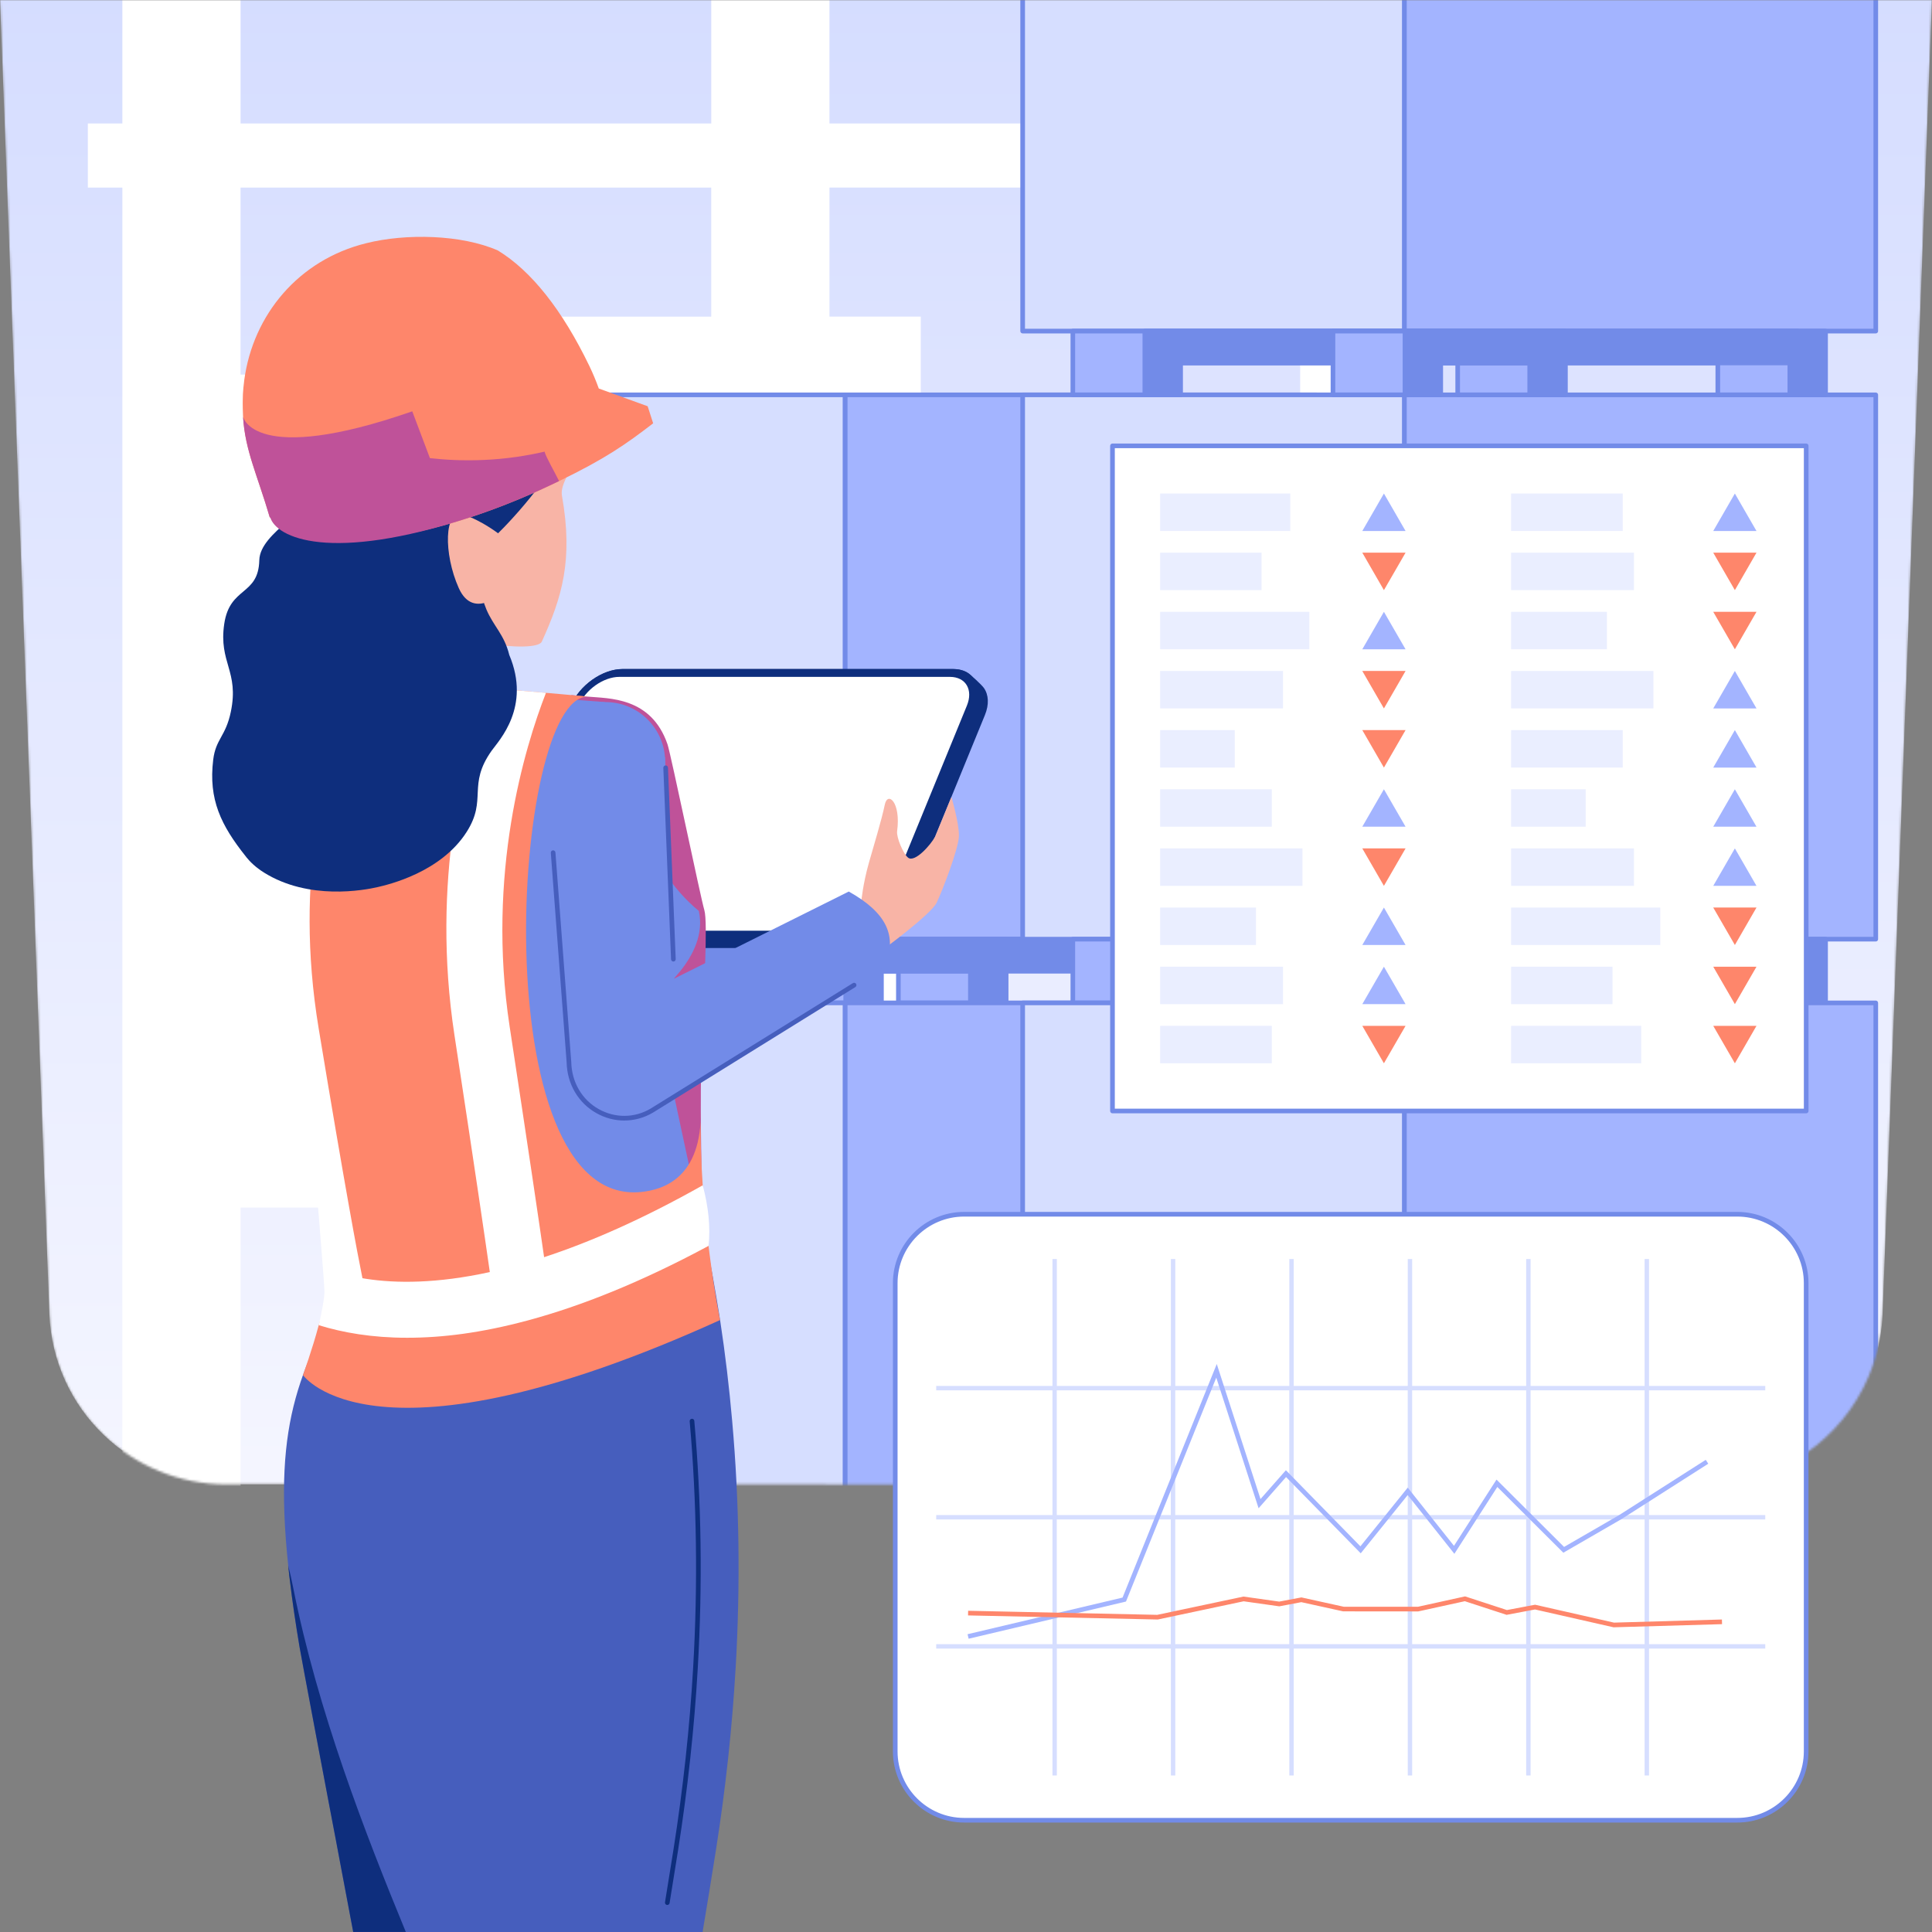 <svg xmlns="http://www.w3.org/2000/svg" fill="none" viewBox="0 0 830 830" height="830" width="830">
<rect x="0" y="0" width="830" height="830" fill="#808080" stroke="none"/>
<mask height="638" width="831" y="0" x="-1" maskUnits="userSpaceOnUse" style="mask-type:luminance" id="mask0_1627_4549">
<path fill="white" d="M0 0C1.2 32.08 13.77 366.46 15.01 399.26C14.94 397.36 18.14 482.47 21.21 564.43C22.75 605.36 56.4 637.69 97.28 637.69C782.27 637.24 740.52 640.67 761.66 631.99C788.44 620.96 807.62 595.09 808.77 564.43L829.99 0H-0.01H0Z"></path>
</mask>
<g mask="url(#mask0_1627_4549)">
<path fill="url(#paint0_linear_1627_4549)" d="M0 0C1.2 32.08 13.77 366.46 15.01 399.26C14.94 397.36 18.14 482.47 21.21 564.43C22.75 605.36 56.4 637.69 97.28 637.69C782.27 637.24 740.52 640.67 761.66 631.99C788.44 620.96 807.62 595.09 808.77 564.43L829.99 0H-0.01H0Z"></path>
<path fill="white" d="M37.74 53.03V80.59H52.57V661.08H103.35V518.78H305.56V661.08H356.34V518.78H395.57V136.02H356.34V80.58H558.55V661.07H609.33V-36.34H558.55V53.04H367.69H356.34V-36.34H325.98H305.56V53.04H103.35V-36.34H72.99H52.57V53.04H37.74V53.03ZM103.34 160.92V80.59H305.55V136.03H187.92V160.92H103.35H103.34Z"></path>
<path fill="#A3B4FF" d="M363.02 403.471H565.57V169.631L363.02 169.631V403.471Z"></path>
<path fill="#728BE8" d="M565.57 404.471H363.02C362.47 404.471 362.02 404.021 362.02 403.471V169.631C362.02 169.081 362.47 168.631 363.02 168.631H565.57C566.12 168.631 566.57 169.081 566.57 169.631V403.471C566.57 404.021 566.12 404.471 565.57 404.471ZM364.02 402.471H564.57V170.631H364.02V402.471Z"></path>
<path fill="#D6DEFF" d="M199.07 403.471H363.02L363.02 169.631L199.07 169.631L199.07 403.471Z"></path>
<path fill="#728BE8" d="M363.02 404.471H199.06C198.51 404.471 198.06 404.021 198.06 403.471V169.631C198.06 169.081 198.51 168.631 199.06 168.631H363.02C363.57 168.631 364.02 169.081 364.02 169.631V403.471C364.02 404.021 363.57 404.471 363.02 404.471ZM200.06 402.471H362.02V170.631H200.06V402.471Z"></path>
<path fill="#A3B4FF" d="M420.36 403.471V430.851H385.96V417.161H255.03V430.851H220.62V403.471H420.36Z"></path>
<path fill="#728BE8" d="M420.36 431.851H385.96C385.41 431.851 384.96 431.401 384.96 430.851V418.161H256.03V430.851C256.03 431.401 255.58 431.851 255.03 431.851H220.63C220.08 431.851 219.63 431.401 219.63 430.851V403.471C219.63 402.921 220.08 402.471 220.63 402.471H420.37C420.92 402.471 421.37 402.921 421.37 403.471V430.851C421.37 431.401 420.92 431.851 420.37 431.851H420.36ZM386.96 429.851H419.36V404.471H221.62V429.851H254.02V417.161C254.02 416.611 254.47 416.161 255.02 416.161H385.95C386.5 416.161 386.95 416.611 386.95 417.161V429.851H386.96Z"></path>
<path fill="#728BE8" d="M432.25 403.471V430.851H416.9V417.161H266.92V430.851H251.57V403.471H432.25Z"></path>
<path fill="#728BE8" d="M432.25 431.851H416.9C416.35 431.851 415.9 431.401 415.9 430.851V418.161H267.91V430.851C267.91 431.401 267.46 431.851 266.91 431.851H251.56C251.01 431.851 250.56 431.401 250.56 430.851V403.471C250.56 402.921 251.01 402.471 251.56 402.471H432.24C432.79 402.471 433.24 402.921 433.24 403.471V430.851C433.24 431.401 432.79 431.851 432.24 431.851H432.25ZM417.9 429.851H431.25V404.471H252.57V429.851H265.92V417.161C265.92 416.611 266.37 416.161 266.92 416.161H416.91C417.46 416.161 417.91 416.611 417.91 417.161V429.851H417.9Z"></path>
<path fill="#A3B4FF" d="M532.12 403.471V430.851H497.72V417.161H366.78V430.851H332.38V403.471H532.12Z"></path>
<path fill="#728BE8" d="M532.12 431.851H497.72C497.17 431.851 496.72 431.401 496.72 430.851V418.161H367.79V430.851C367.79 431.401 367.34 431.851 366.79 431.851H332.39C331.84 431.851 331.39 431.401 331.39 430.851V403.471C331.39 402.921 331.84 402.471 332.39 402.471H532.13C532.68 402.471 533.13 402.921 533.13 403.471V430.851C533.13 431.401 532.68 431.851 532.13 431.851H532.12ZM498.71 429.851H531.11V404.471H333.37V429.851H365.77V417.161C365.77 416.611 366.22 416.161 366.77 416.161H497.7C498.25 416.161 498.7 416.611 498.7 417.161V429.851H498.71Z"></path>
<path fill="#728BE8" d="M544.01 403.471V430.851H528.66V417.161H378.67V430.851H363.33V403.471H544.01Z"></path>
<path fill="#728BE8" d="M544.01 431.851H528.66C528.11 431.851 527.66 431.401 527.66 430.851V418.161H379.67V430.851C379.67 431.401 379.22 431.851 378.67 431.851H363.32C362.77 431.851 362.32 431.401 362.32 430.851V403.471C362.32 402.921 362.77 402.471 363.32 402.471H544C544.55 402.471 545 402.921 545 403.471V430.851C545 431.401 544.55 431.851 544 431.851H544.01ZM529.66 429.851H543.01V404.471H364.33V429.851H377.68V417.161C377.68 416.611 378.13 416.161 378.68 416.161H528.67C529.22 416.161 529.67 416.611 529.67 417.161V429.851H529.66Z"></path>
<path fill="#A3B4FF" d="M363.02 664.691H565.57V430.851H363.02V664.691Z"></path>
<path fill="#728BE8" d="M565.57 665.692H363.02C362.47 665.692 362.02 665.242 362.02 664.692V430.852C362.02 430.302 362.47 429.852 363.02 429.852H565.57C566.12 429.852 566.57 430.302 566.57 430.852V664.692C566.57 665.242 566.12 665.692 565.57 665.692ZM364.02 663.692H564.57V431.852H364.02V663.692Z"></path>
<path fill="#D6DEFF" d="M199.07 664.691H363.02L363.02 430.851H199.07L199.07 664.691Z"></path>
<path fill="#728BE8" d="M363.02 665.692H199.06C198.51 665.692 198.06 665.242 198.06 664.692V430.852C198.06 430.302 198.51 429.852 199.06 429.852H363.02C363.57 429.852 364.02 430.302 364.02 430.852V664.692C364.02 665.242 363.57 665.692 363.02 665.692ZM200.06 663.692H362.02V431.852H200.06V663.692Z"></path>
<path fill="#A3B4FF" d="M603.29 403.471H805.84V169.631L603.29 169.631V403.471Z"></path>
<path fill="#728BE8" d="M805.84 404.471H603.29C602.74 404.471 602.29 404.021 602.29 403.471V169.631C602.29 169.081 602.74 168.631 603.29 168.631H805.84C806.39 168.631 806.84 169.081 806.84 169.631V403.471C806.84 404.021 806.39 404.471 805.84 404.471ZM604.3 402.471H804.85V170.631H604.3V402.471Z"></path>
<path fill="#D6DEFF" d="M439.35 403.471H603.3V169.631L439.35 169.631V403.471Z"></path>
<path fill="#728BE8" d="M603.3 404.471H439.34C438.79 404.471 438.34 404.021 438.34 403.471V169.631C438.34 169.081 438.79 168.631 439.34 168.631H603.3C603.85 168.631 604.3 169.081 604.3 169.631V403.471C604.3 404.021 603.85 404.471 603.3 404.471ZM440.34 402.471H602.3V170.631H440.34V402.471Z"></path>
<path fill="#A3B4FF" d="M660.64 403.471V430.851H626.23V417.161H495.3V430.851H460.9V403.471H660.64Z"></path>
<path fill="#728BE8" d="M660.64 431.851H626.24C625.69 431.851 625.24 431.401 625.24 430.851V418.161H496.31V430.851C496.31 431.401 495.86 431.851 495.31 431.851H460.91C460.36 431.851 459.91 431.401 459.91 430.851V403.471C459.91 402.921 460.36 402.471 460.91 402.471H660.65C661.2 402.471 661.65 402.921 661.65 403.471V430.851C661.65 431.401 661.2 431.851 660.65 431.851H660.64ZM627.23 429.851H659.63V404.471H461.89V429.851H494.29V417.161C494.29 416.611 494.74 416.161 495.29 416.161H626.22C626.77 416.161 627.22 416.611 627.22 417.161V429.851H627.23Z"></path>
<path fill="#728BE8" d="M672.53 403.471V430.851H657.18V417.161H507.19V430.851H491.85V403.471H672.53Z"></path>
<path fill="#728BE8" d="M672.53 431.851H657.18C656.63 431.851 656.18 431.401 656.18 430.851V418.161H508.19V430.851C508.19 431.401 507.74 431.851 507.19 431.851H491.84C491.29 431.851 490.84 431.401 490.84 430.851V403.471C490.84 402.921 491.29 402.471 491.84 402.471H672.52C673.07 402.471 673.52 402.921 673.52 403.471V430.851C673.52 431.401 673.07 431.851 672.52 431.851H672.53ZM658.18 429.851H671.53V404.471H492.85V429.851H506.2V417.161C506.2 416.611 506.65 416.161 507.2 416.161H657.19C657.74 416.161 658.19 416.611 658.19 417.161V429.851H658.18Z"></path>
<path fill="#A3B4FF" d="M772.39 403.471V430.851H737.99V417.161H607.06V430.851H572.66V403.471H772.39Z"></path>
<path fill="#728BE8" d="M772.39 431.851H737.99C737.44 431.851 736.99 431.401 736.99 430.851V418.161H608.06V430.851C608.06 431.401 607.61 431.851 607.06 431.851H572.66C572.11 431.851 571.66 431.401 571.66 430.851V403.471C571.66 402.921 572.11 402.471 572.66 402.471H772.4C772.95 402.471 773.4 402.921 773.4 403.471V430.851C773.4 431.401 772.95 431.851 772.4 431.851H772.39ZM738.99 429.851H771.39V404.471H573.65V429.851H606.05V417.161C606.05 416.611 606.5 416.161 607.05 416.161H737.98C738.53 416.161 738.98 416.611 738.98 417.161V429.851H738.99Z"></path>
<path fill="#728BE8" d="M784.28 403.471V430.851H768.94V417.161H618.95V430.851H603.6V403.471H784.28Z"></path>
<path fill="#728BE8" d="M784.28 431.851H768.93C768.38 431.851 767.93 431.401 767.93 430.851V418.161H619.94V430.851C619.94 431.401 619.49 431.851 618.94 431.851H603.59C603.04 431.851 602.59 431.401 602.59 430.851V403.471C602.59 402.921 603.04 402.471 603.59 402.471H784.27C784.82 402.471 785.27 402.921 785.27 403.471V430.851C785.27 431.401 784.82 431.851 784.27 431.851H784.28ZM769.94 429.851H783.29V404.471H604.61V429.851H617.96V417.161C617.96 416.611 618.41 416.161 618.96 416.161H768.95C769.5 416.161 769.95 416.611 769.95 417.161V429.851H769.94Z"></path>
<path fill="#A3B4FF" d="M603.29 142.24L805.84 142.24V-91.6L603.29 -91.6V142.24Z"></path>
<path fill="#728BE8" d="M805.84 143.24H603.29C602.74 143.24 602.29 142.79 602.29 142.24V-91.6C602.29 -92.15 602.74 -92.6 603.29 -92.6H805.84C806.39 -92.6 806.84 -92.15 806.84 -91.6V142.24C806.84 142.79 806.39 143.24 805.84 143.24ZM604.3 141.24H804.85V-90.6H604.3V141.24Z"></path>
<path fill="#D6DEFF" d="M439.35 142.24L603.3 142.24V-91.6L439.35 -91.6V142.24Z"></path>
<path fill="#728BE8" d="M603.3 143.24H439.34C438.79 143.24 438.34 142.79 438.34 142.24V-91.6C438.34 -92.15 438.79 -92.6 439.34 -92.6H603.3C603.85 -92.6 604.3 -92.15 604.3 -91.6V142.24C604.3 142.79 603.85 143.24 603.3 143.24ZM440.34 141.24H602.3V-90.6H440.34V141.24Z"></path>
<path fill="#A3B4FF" d="M660.64 142.24V169.62H626.23V155.93H495.3V169.62H460.9V142.24H660.64Z"></path>
<path fill="#728BE8" d="M660.64 170.62H626.24C625.69 170.62 625.24 170.17 625.24 169.62V156.93H496.31V169.62C496.31 170.17 495.86 170.62 495.31 170.62H460.91C460.36 170.62 459.91 170.17 459.91 169.62V142.24C459.91 141.69 460.36 141.24 460.91 141.24H660.65C661.2 141.24 661.65 141.69 661.65 142.24V169.62C661.65 170.17 661.2 170.62 660.65 170.62H660.64ZM627.23 168.62H659.63V143.24H461.89V168.62H494.29V155.93C494.29 155.38 494.74 154.93 495.29 154.93H626.22C626.77 154.93 627.22 155.38 627.22 155.93V168.62H627.23Z"></path>
<path fill="#728BE8" d="M672.53 142.24V169.62H657.18V155.93H507.19V169.62H491.85V142.24H672.53Z"></path>
<path fill="#728BE8" d="M672.53 170.62H657.18C656.63 170.62 656.18 170.17 656.18 169.62V156.93H508.19V169.62C508.19 170.17 507.74 170.62 507.19 170.62H491.84C491.29 170.62 490.84 170.17 490.84 169.62V142.24C490.84 141.69 491.29 141.24 491.84 141.24H672.52C673.07 141.24 673.52 141.69 673.52 142.24V169.62C673.52 170.17 673.07 170.62 672.52 170.62H672.53ZM658.18 168.62H671.53V143.24H492.85V168.62H506.2V155.93C506.2 155.38 506.65 154.93 507.2 154.93H657.19C657.74 154.93 658.19 155.38 658.19 155.93V168.62H658.18Z"></path>
<path fill="#A3B4FF" d="M772.39 142.24V169.62H737.99V155.93H607.06V169.62H572.66V142.24H772.39Z"></path>
<path fill="#728BE8" d="M772.39 170.62H737.99C737.44 170.62 736.99 170.17 736.99 169.62V156.93H608.06V169.62C608.06 170.17 607.61 170.62 607.06 170.62H572.66C572.11 170.62 571.66 170.17 571.66 169.62V142.24C571.66 141.69 572.11 141.24 572.66 141.24H772.4C772.95 141.24 773.4 141.69 773.4 142.24V169.62C773.4 170.17 772.95 170.62 772.4 170.62H772.39ZM738.99 168.62H771.39V143.24H573.65V168.62H606.05V155.93C606.05 155.38 606.5 154.93 607.05 154.93H737.98C738.53 154.93 738.98 155.38 738.98 155.93V168.62H738.99Z"></path>
<path fill="#728BE8" d="M784.28 142.24V169.62H768.94V155.93H618.95V169.62H603.6V142.24H784.28Z"></path>
<path fill="#728BE8" d="M784.28 170.62H768.93C768.38 170.62 767.93 170.17 767.93 169.62V156.93H619.94V169.62C619.94 170.17 619.49 170.62 618.94 170.62H603.59C603.04 170.62 602.59 170.17 602.59 169.62V142.24C602.59 141.69 603.04 141.24 603.59 141.24H784.27C784.82 141.24 785.27 141.69 785.27 142.24V169.62C785.27 170.17 784.82 170.62 784.27 170.62H784.28ZM769.94 168.62H783.29V143.24H604.61V168.62H617.96V155.93C617.96 155.38 618.41 154.93 618.96 154.93H768.95C769.5 154.93 769.95 155.38 769.95 155.93V168.62H769.94Z"></path>
<path fill="#A3B4FF" d="M603.29 664.689H805.84V430.849H603.29V664.689Z"></path>
<path fill="#728BE8" d="M805.84 665.69H603.29C602.74 665.69 602.29 665.24 602.29 664.69V430.85C602.29 430.3 602.74 429.85 603.29 429.85H805.84C806.39 429.85 806.84 430.3 806.84 430.85V664.69C806.84 665.24 806.39 665.69 805.84 665.69ZM604.3 663.69H804.85V431.85H604.3V663.69Z"></path>
<path fill="#D6DEFF" d="M439.35 664.689H603.3V430.849H439.35V664.689Z"></path>
<path fill="#728BE8" d="M603.3 665.69H439.34C438.79 665.69 438.34 665.24 438.34 664.69V430.85C438.34 430.3 438.79 429.85 439.34 429.85H603.3C603.85 429.85 604.3 430.3 604.3 430.85V664.69C604.3 665.24 603.85 665.69 603.3 665.69ZM440.34 663.69H602.3V431.85H440.34V663.69Z"></path>
</g>
<path fill="#465EBD" d="M316.02 716.691C314.52 742.711 311.67 768.721 307.6 794.621C305.74 806.451 303.78 818.441 301.84 830.001H151.75C150.42 823.081 149.09 816.011 147.78 808.961C147.32 806.591 146.89 804.221 146.44 801.871C146.29 801.091 146.15 800.321 146 799.531C145.4 796.401 144.81 793.271 144.24 790.171C143.8 787.861 143.35 785.561 142.92 783.261C142.77 782.501 142.63 781.751 142.49 780.991C142.05 778.711 141.63 776.451 141.2 774.221C140.92 772.741 140.66 771.271 140.37 769.821C140.11 768.351 139.82 766.911 139.55 765.471C138.87 761.901 138.21 758.391 137.57 755.011C137.18 752.991 136.81 750.991 136.45 749.041C136.21 747.751 135.97 746.491 135.73 745.251C131.84 724.591 129.08 709.871 128.72 707.691C126.99 697.391 125.6 687.961 124.58 679.291L124.32 677.131C124.29 676.921 124.28 676.711 124.25 676.511C124.1 675.211 123.96 673.921 123.83 672.631C117.11 609.001 129.44 586.601 152.65 545.571C152.71 545.531 152.76 545.431 152.79 545.351C149.77 555.681 159.7 560.171 179.28 560.291C179.67 560.291 180.07 560.291 180.5 560.301C187.66 560.291 196.05 559.721 205.53 558.651C221.3 556.891 240.07 553.761 261.16 549.591C274.77 546.901 289.36 543.791 304.7 540.311C304.82 540.911 304.94 541.491 305.05 542.081C305.45 544.211 305.84 546.401 306.24 548.571C306.75 551.411 307.25 554.231 307.71 557.021C308.07 559.101 308.42 561.201 308.75 563.321C308.97 564.571 309.18 565.841 309.36 567.101C311.6 581.771 313.29 596.171 314.55 610.501C317.68 645.741 318.08 681.201 316.03 716.681L316.02 716.691Z"></path>
<path fill="#0E2E7D" d="M125.99 682.221C125.33 678.811 124.59 675.631 123.83 672.621C123.82 672.581 123.82 672.551 123.8 672.521C123.94 673.821 124.08 675.171 124.24 676.491C124.27 676.701 124.28 676.911 124.31 677.111L124.57 679.271C125.6 687.941 126.98 697.371 128.71 707.671C129.07 709.841 131.83 724.571 135.72 745.231C135.96 746.481 136.2 747.741 136.44 749.021C136.8 750.971 137.17 752.971 137.56 754.991C138.2 758.371 138.86 761.871 139.54 765.451C139.8 766.891 140.09 768.331 140.36 769.801C140.65 771.251 140.91 772.721 141.19 774.201C141.62 776.431 142.03 778.691 142.48 780.971C142.62 781.731 142.76 782.481 142.91 783.241C143.34 785.541 143.78 787.841 144.23 790.151C144.8 793.251 145.39 796.381 145.99 799.511C146.14 800.301 146.28 801.071 146.43 801.851C146.89 804.201 147.32 806.571 147.77 808.941C149.1 815.991 150.44 823.051 151.74 829.981H174.34C156.86 787.551 136.49 735.011 125.98 682.201L125.99 682.221Z"></path>
<path fill="#0E2E7D" d="M286.68 818.39C286.63 818.39 286.57 818.39 286.52 818.38C285.97 818.29 285.61 817.78 285.69 817.23C286.99 809.31 288.22 801.65 289.35 794.46C293.48 768.17 296.31 741.98 297.77 716.63C299.85 680.73 299.35 645.06 296.29 610.6C296.24 610.05 296.65 609.56 297.2 609.51C297.76 609.46 298.24 609.87 298.28 610.42C301.35 644.97 301.85 680.75 299.76 716.74C298.3 742.16 295.46 768.41 291.32 794.77C290.19 801.96 288.96 809.63 287.66 817.55C287.58 818.04 287.16 818.39 286.67 818.39H286.68Z"></path>
<path fill="#0E2E7D" d="M415.68 289.02C414.02 288 411.92 287.42 409.45 287.42H267.43C258.76 287.42 248.82 294.47 245.27 303.14L210.73 387.49C207.97 394.23 209.89 399.98 214.96 402.21C216.56 405.32 219.86 407.28 224.41 407.28H366.42C375.09 407.28 385.03 400.23 388.58 391.56L423.12 307.21C425.01 302.59 424.71 298.44 422.7 295.57C421.78 294.25 417.07 289.88 415.67 289.02H415.68Z"></path>
<path fill="#0E2E7D" d="M384.19 387.49L418.73 303.15C422.28 294.48 418.12 287.43 409.45 287.43H267.44C258.77 287.43 248.83 294.48 245.28 303.15L210.74 387.49C207.19 396.16 211.35 403.21 220.02 403.21H362.03C370.7 403.21 380.64 396.16 384.19 387.49Z"></path>
<path fill="white" d="M415.38 303.149L380.84 387.489C378.04 394.319 370.24 399.849 363.41 399.849H221.4C214.57 399.849 211.3 394.309 214.1 387.489L248.64 303.149C251.44 296.319 259.24 290.789 266.07 290.789H408.08C414.91 290.789 418.18 296.329 415.38 303.149Z"></path>
<path fill="#F8B4A6" d="M370.06 386.98C370.06 386.98 370.69 379.86 373.28 370.67C375.3 363.5 378.65 352.66 380.12 345.66C381.35 339.8 387.1 344.62 385.41 357.09C385.05 359.74 388.05 366.83 390.13 368.47C392.97 370.7 399.8 363.06 401.74 359.41L408.73 342.4C408.73 342.4 412.09 353.69 411.96 359.15C411.83 364.61 404.83 382.7 402.39 387.8C399.95 392.9 378.42 408.63 378.42 408.63L370.06 386.98Z"></path>
<path fill="#BF5299" d="M301.44 505.789C301.44 505.789 300.62 471.859 301.44 449.709C302.26 427.559 304.21 396.439 302.59 390.989C300.96 385.539 288.19 323.859 286.75 319.699C279.67 299.259 261.43 300.109 252.43 299.269C251.83 299.209 245.56 298.619 245.56 298.619C233.56 308.269 202.92 388.039 202.92 388.039L213.97 494.009L257.32 526.909L301.45 505.789H301.44Z"></path>
<path fill="#728BE8" d="M280.94 428.14C280.94 427.97 280.89 428.31 280.94 428.14C280.94 428.14 304.69 411.22 300.22 391.35C276.86 372.06 267.38 337.84 259.77 301.6L228.68 299.26L194.21 308.71C171.05 320.39 145.08 338.68 135.94 345.33C130.72 348.3 126.49 353.14 124.47 359.3C123.6 361.88 123.21 364.52 123.21 367.11C123.21 374.26 126.33 381.07 131.59 385.83L173.73 431.4C186.23 444.92 189.55 464.55 182.18 481.43C173.32 501.74 161.4 528.52 152.96 545.35C146.81 569.71 211.43 561.57 304.67 540.31C300.85 523.66 280.7 429.77 280.92 428.13L280.94 428.14Z"></path>
<path fill="#728BE8" d="M244.42 456.359L268.09 456.689L290.9 450.449L285.67 325.289L260.13 327.219L235.06 332.339L244.42 456.359Z"></path>
<path fill="#728BE8" d="M274.735 348.27C286.356 340.208 289.242 324.252 281.18 312.63C273.118 301.009 257.161 298.124 245.54 306.186C233.918 314.248 231.033 330.204 239.095 341.826C247.157 353.447 263.114 356.332 274.735 348.27Z"></path>
<path fill="#FE866B" d="M275.41 512.089C207.14 518.929 219.85 299.269 252.42 299.269C227.99 296.859 166.92 292.219 166.92 292.219L126.3 379.619C126.3 379.619 143.04 548.169 143.05 554.759C143.05 557.209 138.52 563.259 136.92 569.319C134.22 579.549 130.16 590.729 130.16 590.729C130.16 590.729 160.32 634.729 309.34 567.109C309.34 567.109 300.03 521.129 301.08 477.169C301.44 505.779 285.29 511.099 275.41 512.089Z"></path>
<path fill="white" d="M301.9 509.209C275.95 523.849 253.32 533.689 233.75 540.089C231.61 525.179 227.31 495.909 218.95 441.049C208.92 375.249 225.39 321.149 234.55 297.639C226.74 296.969 218.06 296.249 209.6 295.559C199.26 324.149 185.15 378.559 195.23 444.659C204.16 503.229 208.47 532.729 210.43 546.489C187.66 551.479 170.17 551.359 157.41 549.409C156.83 549.319 156.27 549.219 155.71 549.129C153.49 538.239 148.24 510.359 136.92 441.949C131.45 408.899 132.37 380.569 135.68 358.009L125.08 380.319C125.08 380.319 139.37 548.249 139.39 554.839C139.39 557.889 138.21 563.809 136.94 569.309C147.21 572.489 159.77 574.709 174.9 574.709C190.03 574.709 206.71 572.629 226.47 567.339C226.71 567.289 226.93 567.219 227.16 567.149C249.45 561.119 275.09 551.009 304.4 535.239C305.27 527.239 304.35 518.389 301.9 509.209Z"></path>
<path fill="#728BE8" d="M263.38 433.51L364.64 383.01C380.83 392.09 385.6 402.07 380.19 415L279.95 477.17L268.09 456.69L263.38 433.52V433.51Z"></path>
<path fill="#728BE8" d="M290.509 464.387C294.742 452.024 288.151 438.571 275.788 434.339C263.426 430.106 249.973 436.697 245.74 449.059C241.508 461.422 248.098 474.875 260.461 479.107C272.823 483.34 286.276 476.749 290.509 464.387Z"></path>
<path fill="#465EBD" d="M268.2 481.391C264.12 481.391 260.04 480.351 256.29 478.251C248.44 473.871 243.63 465.691 243.43 456.381L236.63 366.381C236.59 365.831 237 365.351 237.55 365.311C238.09 365.261 238.58 365.681 238.62 366.231L245.42 456.281C245.61 464.931 250.04 472.481 257.26 476.501C264.27 480.411 272.56 480.341 279.44 476.301L366.4 422.361C366.87 422.071 367.49 422.211 367.78 422.681C368.07 423.151 367.93 423.771 367.46 424.061L280.48 478.011C276.65 480.261 272.43 481.381 268.2 481.381V481.391Z"></path>
<path fill="#465EBD" d="M289.29 413.08C288.76 413.08 288.31 412.66 288.29 412.12L284.97 329.87C284.95 329.32 285.38 328.85 285.93 328.83C286.51 328.78 286.95 329.24 286.97 329.79L290.29 412.04C290.31 412.59 289.88 413.06 289.33 413.08C289.32 413.08 289.3 413.08 289.29 413.08Z"></path>
<path fill="#F8B4A6" d="M150.79 195.049C147.85 132.949 251.34 134.089 246.86 196.099H246.91C246.32 201.069 240.52 207.879 241.41 212.899C246.36 240.699 241.37 256.699 232.78 275.629C230.36 280.959 190.28 275.789 175.19 265.399C164.85 254.969 150.64 217.709 150.64 194.979L150.78 195.059L150.79 195.049Z"></path>
<path fill="#0E2E7D" d="M105.8 368.2C105.7 368.07 105.59 367.94 105.5 367.81C95.03 354.64 89.49 343.539 91.6 326.359C92.7 317.389 96.96 316.43 99.17 305.78C102.8 288.25 93.88 284.75 96.33 268.049C98.72 251.809 111.02 256.09 111.4 240.66C111.7 228.42 135.08 219.24 135.09 208.39C135.09 181.81 123.26 163.85 137.92 150C145.64 138.57 153.57 132.73 162.05 129.85C171.85 126.52 180.46 124.88 197.34 131.21C217.09 138.61 244.29 189.93 244.29 189.93C232.33 210.4 218.51 225.11 208.43 234.5C204.73 247.32 206.54 256.09 208.95 261.79C212.03 269.08 216.62 272.55 218.78 281.35C228.24 303.75 214.37 318.07 211.21 322.51C200.65 337.41 209.45 343.31 200.49 357.38C189.4 374.81 166.79 380.05 162.29 381.09C156.51 382.43 132.7 386.929 113.41 374.859C109.85 372.629 107.43 370.25 105.82 368.24C105.82 368.24 105.8 368.22 105.79 368.21L105.8 368.2Z"></path>
<path fill="#F8B4A6" d="M215.19 230.02C215.19 230.02 207 223.46 198.85 221.05C190.7 218.63 190.52 237.96 197.08 252.62C203.64 267.28 217.09 253.481 217.09 253.481L215.19 230.02Z"></path>
<path fill="#FE866B" d="M278.22 174.52L257.25 166.91C256.11 163.75 254.77 160.5 253.18 157.2C241.52 133.06 228.22 116.35 213.9 107.61C198.31 100.75 174.4 100.19 157.3 104.49C128.27 111.65 108.73 135.22 104.94 163.24C104.81 164.23 104.7 165.21 104.61 166.2C104.59 166.25 104.58 166.32 104.58 166.36C104.48 167.32 104.42 168.3 104.36 169.28C104.34 169.97 104.31 170.66 104.3 171.38C104.28 172 104.27 172.61 104.27 173.25C104.27 174.04 104.28 174.81 104.3 175.61C104.53 192.17 110.18 202.64 115.93 222.34L115.98 222.32H116C116 222.32 116 222.32 116.02 222.29C116.02 222.29 116.027 222.276 116.04 222.25C116.04 222.25 116.04 222.23 116.07 222.24H116.1C123.33 225.66 141.7 242 201.99 222.26C216.01 217.67 228.7 212.27 240.2 206.67C259.78 197.21 268.95 190.84 280.6 181.85L278.24 174.53L278.22 174.52Z"></path>
<path fill="#BF5299" d="M240.18 206.659C228.68 212.249 215.99 217.659 201.97 222.249C141.68 241.989 118.67 230.969 116.08 222.219H116.05L116.02 222.239C116.02 222.239 116.013 222.252 116 222.279L115.98 222.319H115.96H115.9C110.56 204.009 105.3 193.679 104.4 179.009C104.4 179.009 108.85 200.439 177.11 176.709C179.63 183.399 182.17 190.099 184.7 196.819C191.17 197.539 198.69 197.969 207.03 197.629C217.53 197.239 226.59 195.729 233.95 194.029C234.54 196.379 238.19 202.569 240.17 206.649L240.18 206.659Z"></path>
<path fill="white" d="M746.34 521.648H414.2C397.84 521.648 384.6 534.888 384.6 551.238V574.028V729.608V752.398C384.6 768.738 397.84 781.988 414.2 781.988H746.34C762.7 781.988 775.94 768.748 775.94 752.398V729.608V574.028V551.238C775.94 534.898 762.7 521.648 746.34 521.648Z"></path>
<path fill="#728BE8" d="M746.34 782.979H414.2C397.33 782.979 383.6 769.259 383.6 752.389V551.229C383.6 534.359 397.33 520.639 414.2 520.639H746.34C763.21 520.639 776.94 534.359 776.94 551.229V752.389C776.94 769.259 763.21 782.979 746.34 782.979ZM414.2 522.649C398.43 522.649 385.6 535.469 385.6 551.239V752.399C385.6 768.159 398.43 780.989 414.2 780.989H746.34C762.11 780.989 774.94 768.169 774.94 752.399V551.239C774.94 535.479 762.11 522.649 746.34 522.649H414.2Z"></path>
<path fill="#D6DEFF" d="M758.37 597.299V595.409H708.43V540.889H706.54V595.409H657.55V540.889H655.66V595.409H606.67V540.889H604.78V595.409H555.79V540.889H553.9V595.409H504.91V540.889H503.02V595.409H454.03V540.889H452.14V595.409H402.2V597.299H452.14V650.879H402.2V652.769H452.14V706.349H402.2V708.239H452.14V762.759H454.03V708.239H503.02V762.759H504.91V708.239H553.9V762.759H555.79V708.239H604.78V762.759H606.67V708.239H655.66V762.759H657.55V708.239H706.54V762.759H708.43V708.239H758.37V706.349H708.43V652.769H758.37V650.879H708.43V597.299H758.37ZM655.65 597.299V650.879H606.66V597.299H655.65ZM604.77 597.299V650.879H555.78V597.299H604.77ZM553.88 597.299V650.879H504.89V597.299H553.88ZM454 597.299H502.99V650.879H454V597.299ZM454 706.339V652.759H502.99V706.339H454ZM504.89 706.339V652.759H553.88V706.339H504.89ZM555.77 706.339V652.759H604.76V706.339H555.77ZM606.66 706.339V652.759H655.65V706.339H606.66ZM706.54 706.339H657.55V652.759H706.54V706.339ZM706.54 650.869H657.55V597.289H706.54V650.869Z"></path>
<path fill="#A3B4FF" d="M416.13 704.008L415.67 702.068L482.26 686.328L522.73 585.988L541.52 643.998L552.43 631.618L584.44 664.308L604.77 639.088L624.64 664.098L642.91 635.638L671.94 664.568L695.5 650.948L732.8 627.148L733.88 628.828L696.54 652.658L671.62 667.058L643.26 638.808L624.81 667.528L604.76 642.288L584.58 667.318L552.5 634.548L540.7 647.958L522.52 591.838L483.73 688.038L416.13 704.008Z"></path>
<path fill="#FE866B" d="M693.18 699.098L693.06 699.068L659.45 691.438L647.25 693.748L629.3 687.888L609.27 692.278L577.01 692.248L559.06 688.298L549.59 690.088L534.28 687.928L497.36 695.758L497.24 695.748L415.88 693.998L415.92 691.998L497.17 693.748L534.21 685.898L549.55 688.058L559.09 686.258L577.34 690.278H609.16L629.4 685.818L647.38 691.688L659.48 689.398L693.38 697.088L739.75 695.748L739.8 697.748L693.18 699.098Z"></path>
<path fill="white" d="M775.95 191.539H477.93V477.289H775.95V191.539Z"></path>
<path fill="#728BE8" d="M775.95 478.289H477.93C477.38 478.289 476.93 477.839 476.93 477.289V191.539C476.93 190.989 477.38 190.539 477.93 190.539H775.95C776.5 190.539 776.95 190.989 776.95 191.539V477.289C776.95 477.839 776.5 478.289 775.95 478.289ZM478.93 476.289H774.95V192.539H478.93V476.289Z"></path>
<path fill="#EAEEFF" d="M554.31 212.02H498.41V228.11H554.31V212.02Z"></path>
<path fill="#EAEEFF" d="M541.97 237.43H498.41V253.52H541.97V237.43Z"></path>
<path fill="#EAEEFF" d="M562.5 262.84H498.41V278.93H562.5V262.84Z"></path>
<path fill="#EAEEFF" d="M551.19 288.25H498.41V304.34H551.19V288.25Z"></path>
<path fill="#EAEEFF" d="M530.46 313.66H498.41V329.75H530.46V313.66Z"></path>
<path fill="#EAEEFF" d="M546.37 339.07H498.41V355.16H546.37V339.07Z"></path>
<path fill="#EAEEFF" d="M559.55 364.48H498.41V380.57H559.55V364.48Z"></path>
<path fill="#EAEEFF" d="M539.57 389.889H498.41V405.979H539.57V389.889Z"></path>
<path fill="#EAEEFF" d="M551.19 415.299H498.41V431.389H551.19V415.299Z"></path>
<path fill="#EAEEFF" d="M546.37 440.709H498.41V456.799H546.37V440.709Z"></path>
<path fill="#A3B4FF" d="M594.54 212.02L585.25 228.12H603.84L594.54 212.02Z"></path>
<path fill="#FE866B" d="M594.54 253.53L603.84 237.43H585.25L594.54 253.53Z"></path>
<path fill="#A3B4FF" d="M594.54 262.84L585.25 278.94H603.84L594.54 262.84Z"></path>
<path fill="#FE866B" d="M594.54 304.35L603.84 288.25H585.25L594.54 304.35Z"></path>
<path fill="#FE866B" d="M594.54 329.76L603.84 313.66H585.25L594.54 329.76Z"></path>
<path fill="#A3B4FF" d="M594.54 339.07L585.25 355.16H603.84L594.54 339.07Z"></path>
<path fill="#FE866B" d="M594.54 380.57L603.84 364.48H585.25L594.54 380.57Z"></path>
<path fill="#A3B4FF" d="M594.54 389.889L585.25 405.979H603.84L594.54 389.889Z"></path>
<path fill="#A3B4FF" d="M594.54 415.299L585.25 431.389H603.84L594.54 415.299Z"></path>
<path fill="#FE866B" d="M594.54 456.799L603.84 440.709H585.25L594.54 456.799Z"></path>
<path fill="#EAEEFF" d="M705.08 440.709H649.18V456.799H705.08V440.709Z"></path>
<path fill="#EAEEFF" d="M692.74 415.299H649.18V431.389H692.74V415.299Z"></path>
<path fill="#EAEEFF" d="M713.27 389.889H649.18V405.979H713.27V389.889Z"></path>
<path fill="#EAEEFF" d="M701.96 364.48H649.18V380.57H701.96V364.48Z"></path>
<path fill="#EAEEFF" d="M681.23 339.07H649.18V355.16H681.23V339.07Z"></path>
<path fill="#EAEEFF" d="M697.14 313.66H649.18V329.75H697.14V313.66Z"></path>
<path fill="#EAEEFF" d="M710.32 288.25H649.18V304.34H710.32V288.25Z"></path>
<path fill="#EAEEFF" d="M690.34 262.84H649.18V278.93H690.34V262.84Z"></path>
<path fill="#EAEEFF" d="M701.96 237.43H649.18V253.52H701.96V237.43Z"></path>
<path fill="#EAEEFF" d="M697.14 212.02H649.18V228.11H697.14V212.02Z"></path>
<path fill="#FE866B" d="M745.31 456.799L754.6 440.709H736.02L745.31 456.799Z"></path>
<path fill="#FE866B" d="M745.31 431.389L754.6 415.299H736.02L745.31 431.389Z"></path>
<path fill="#FE866B" d="M745.31 405.979L754.6 389.889H736.02L745.31 405.979Z"></path>
<path fill="#A3B4FF" d="M745.31 364.48L736.02 380.57H754.6L745.31 364.48Z"></path>
<path fill="#A3B4FF" d="M745.31 339.07L736.02 355.16H754.6L745.31 339.07Z"></path>
<path fill="#A3B4FF" d="M745.31 313.66L736.02 329.76H754.6L745.31 313.66Z"></path>
<path fill="#A3B4FF" d="M745.31 288.25L736.02 304.35H754.6L745.31 288.25Z"></path>
<path fill="#FE866B" d="M745.31 278.94L754.6 262.84H736.02L745.31 278.94Z"></path>
<path fill="#FE866B" d="M745.31 253.53L754.6 237.43H736.02L745.31 253.53Z"></path>
<path fill="#A3B4FF" d="M745.31 212.02L736.02 228.12H754.6L745.31 212.02Z"></path>
<defs>
<linearGradient gradientUnits="userSpaceOnUse" y2="652.02" x2="415" y1="-24.74" x1="415" id="paint0_linear_1627_4549">
<stop stop-color="#D4DCFF"></stop>
<stop stop-color="#F5F6FF" offset="1"></stop>
</linearGradient>
</defs>
</svg>
